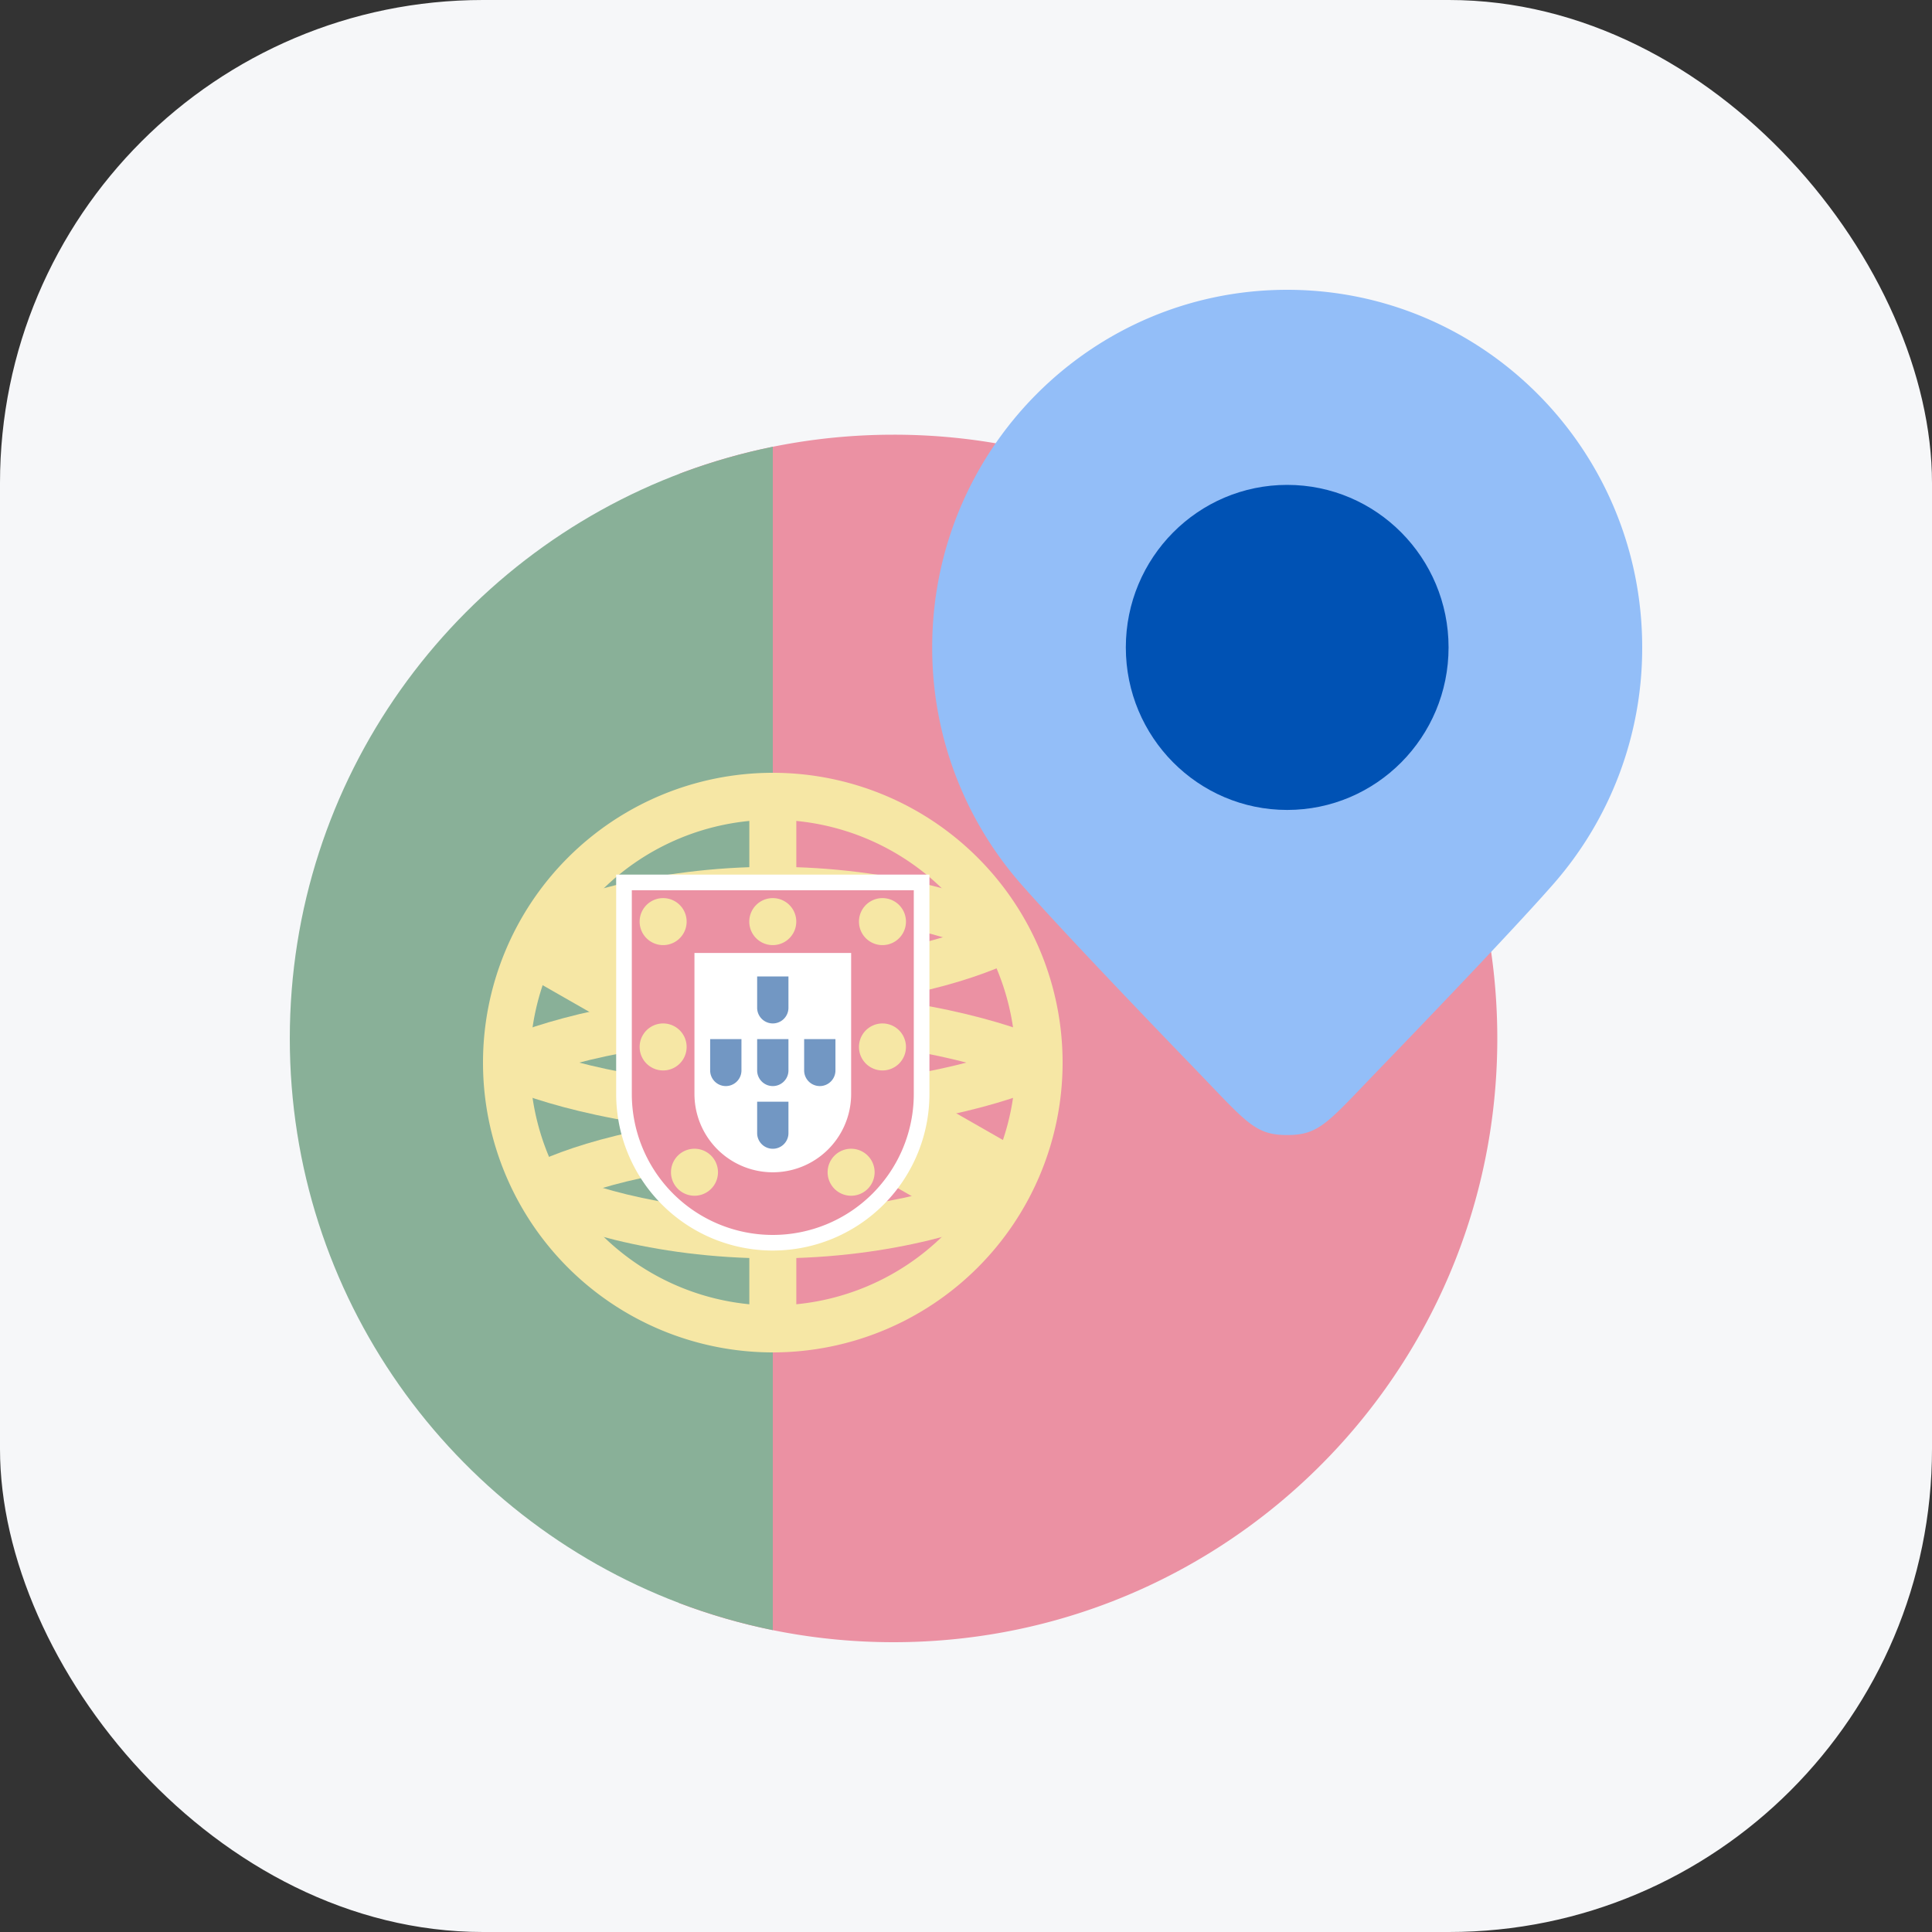 <svg width="40" height="40" fill="none" xmlns="http://www.w3.org/2000/svg"><rect width="100%" height="100%" fill="#333333" stroke="none"/><rect width="40" height="40" rx="10" fill="#F6F7F9"/><path d="M18.5 34c1.558 0 3.05-.285 4.426-.806C27.646 31.407 31 26.845 31 21.5c0-5.375-3.393-9.959-8.154-11.724A12.474 12.474 0 0 0 18.5 9c-1.563 0-3.06.287-4.44.811L12.7 21.627l1.359 11.561c1.38.525 2.877.812 4.441.812Z" fill="#EB91A3"/><path d="M16 9.25c-.634.129-1.25.305-1.846.526C9.394 11.541 6 16.124 6 21.5c0 5.34 3.348 9.897 8.059 11.688.624.237 1.273.426 1.941.562V9.25Z" fill="#89B098"/><path fill-rule="evenodd" clip-rule="evenodd" d="M16 16.973a5.027 5.027 0 1 0 0 10.054 5.027 5.027 0 0 0 0-10.054ZM10 22a6 6 0 1 1 12 0 6 6 0 0 1-12 0Z" fill="#F6E7A5"/><path fill-rule="evenodd" clip-rule="evenodd" d="M15.514 27.351V16.65h.973v10.7h-.973Z" fill="#F6E7A5"/><path fill-rule="evenodd" clip-rule="evenodd" d="M16 26.054c-2.539 0-4.425-.665-5.098-1.032l.466-.854c.517.281 2.24.913 4.632.913 2.391 0 4.115-.632 4.632-.913l.466.854c-.673.367-2.56 1.032-5.098 1.032Z" fill="#F6E7A5"/><path fill-rule="evenodd" clip-rule="evenodd" d="M16 23.135c-2.539 0-4.425.666-5.098 1.032l.466.855c.517-.282 2.24-.914 4.632-.914 2.391 0 4.115.632 4.632.914l.466-.854c-.673-.367-2.56-1.033-5.098-1.033Zm0-2.27c-2.539 0-4.425-.666-5.098-1.032l.466-.855c.517.282 2.24.914 4.632.914 2.391 0 4.115-.632 4.632-.914l.466.854c-.673.367-2.56 1.033-5.098 1.033Z" fill="#F6E7A5"/><path fill-rule="evenodd" clip-rule="evenodd" d="M16 17.946c-2.539 0-4.425.665-5.098 1.032l.466.854c.517-.281 2.24-.913 4.632-.913 2.391 0 4.115.632 4.632.913l.466-.854c-.673-.367-2.56-1.032-5.098-1.032Zm0 5.514c-2.858 0-4.977-.662-5.725-1.022l.422-.876c.6.289 2.574.924 5.303.924 2.73 0 4.702-.635 5.302-.924l.422.876c-.747.36-2.866 1.021-5.724 1.021Z" fill="#F6E7A5"/><path fill-rule="evenodd" clip-rule="evenodd" d="M16 20.54c-2.858 0-4.977.662-5.725 1.022l.422.876c.6-.289 2.574-.924 5.303-.924 2.73 0 4.702.635 5.302.924l.422-.876c-.747-.36-2.866-1.021-5.724-1.021Z" fill="#F6E7A5"/><path fill-rule="evenodd" clip-rule="evenodd" d="m20.058 25.44-9.081-5.19.965-1.69 9.081 5.19-.965 1.69Z" fill="#F6E7A5"/><path d="M12.757 18.108h6.486v4.54a3.243 3.243 0 0 1-6.486 0v-4.54Z" fill="#fff"/><path d="M13.081 18.432h5.838v4.217a2.919 2.919 0 1 1-5.838 0v-4.217Z" fill="#EB91A3"/><path d="M14.378 19.73h3.244v2.919a1.622 1.622 0 0 1-3.244 0v-2.92Z" fill="#fff"/><path d="M15.676 20.216h.648v.649a.324.324 0 1 1-.648 0v-.649Zm0 1.298h.648v.648a.324.324 0 1 1-.648 0v-.648Zm.973 0h.648v.648a.324.324 0 0 1-.648 0v-.648Zm-1.946 0h.648v.648a.324.324 0 1 1-.648 0v-.648Zm.973 1.296h.648v.65a.324.324 0 1 1-.648 0v-.65Z" fill="#7297C3"/><path d="M17.784 19.081a.486.486 0 1 1 .973 0 .486.486 0 0 1-.973 0Zm-2.271 0a.486.486 0 1 1 .973 0 .486.486 0 0 1-.973 0Zm-2.27 0a.486.486 0 1 1 .973 0 .486.486 0 0 1-.973 0Zm4.541 2.595a.486.486 0 1 1 .973 0 .486.486 0 0 1-.973 0Zm-4.541 0a.486.486 0 1 1 .973 0 .486.486 0 0 1-.973 0Zm3.892 2.594a.486.486 0 1 1 .973 0 .486.486 0 0 1-.973 0Zm-3.243 0a.486.486 0 1 1 .973 0 .486.486 0 0 1-.973 0Z" fill="#F6E7A5"/><path d="M34 13.404a7.407 7.407 0 0 1-1.837 4.897c-.742.847-2.34 2.52-3.626 3.853-1.047 1.085-1.219 1.346-1.887 1.346-.668 0-.84-.26-1.887-1.346-1.286-1.332-2.883-3.006-3.626-3.853a7.408 7.408 0 0 1-1.837-4.897C19.3 9.314 22.59 6 26.65 6S34 9.315 34 13.404Z" fill="#93BEF8"/><ellipse cx="26.65" cy="13.404" rx="3.341" ry="3.365" fill="#0052B4"/></svg>